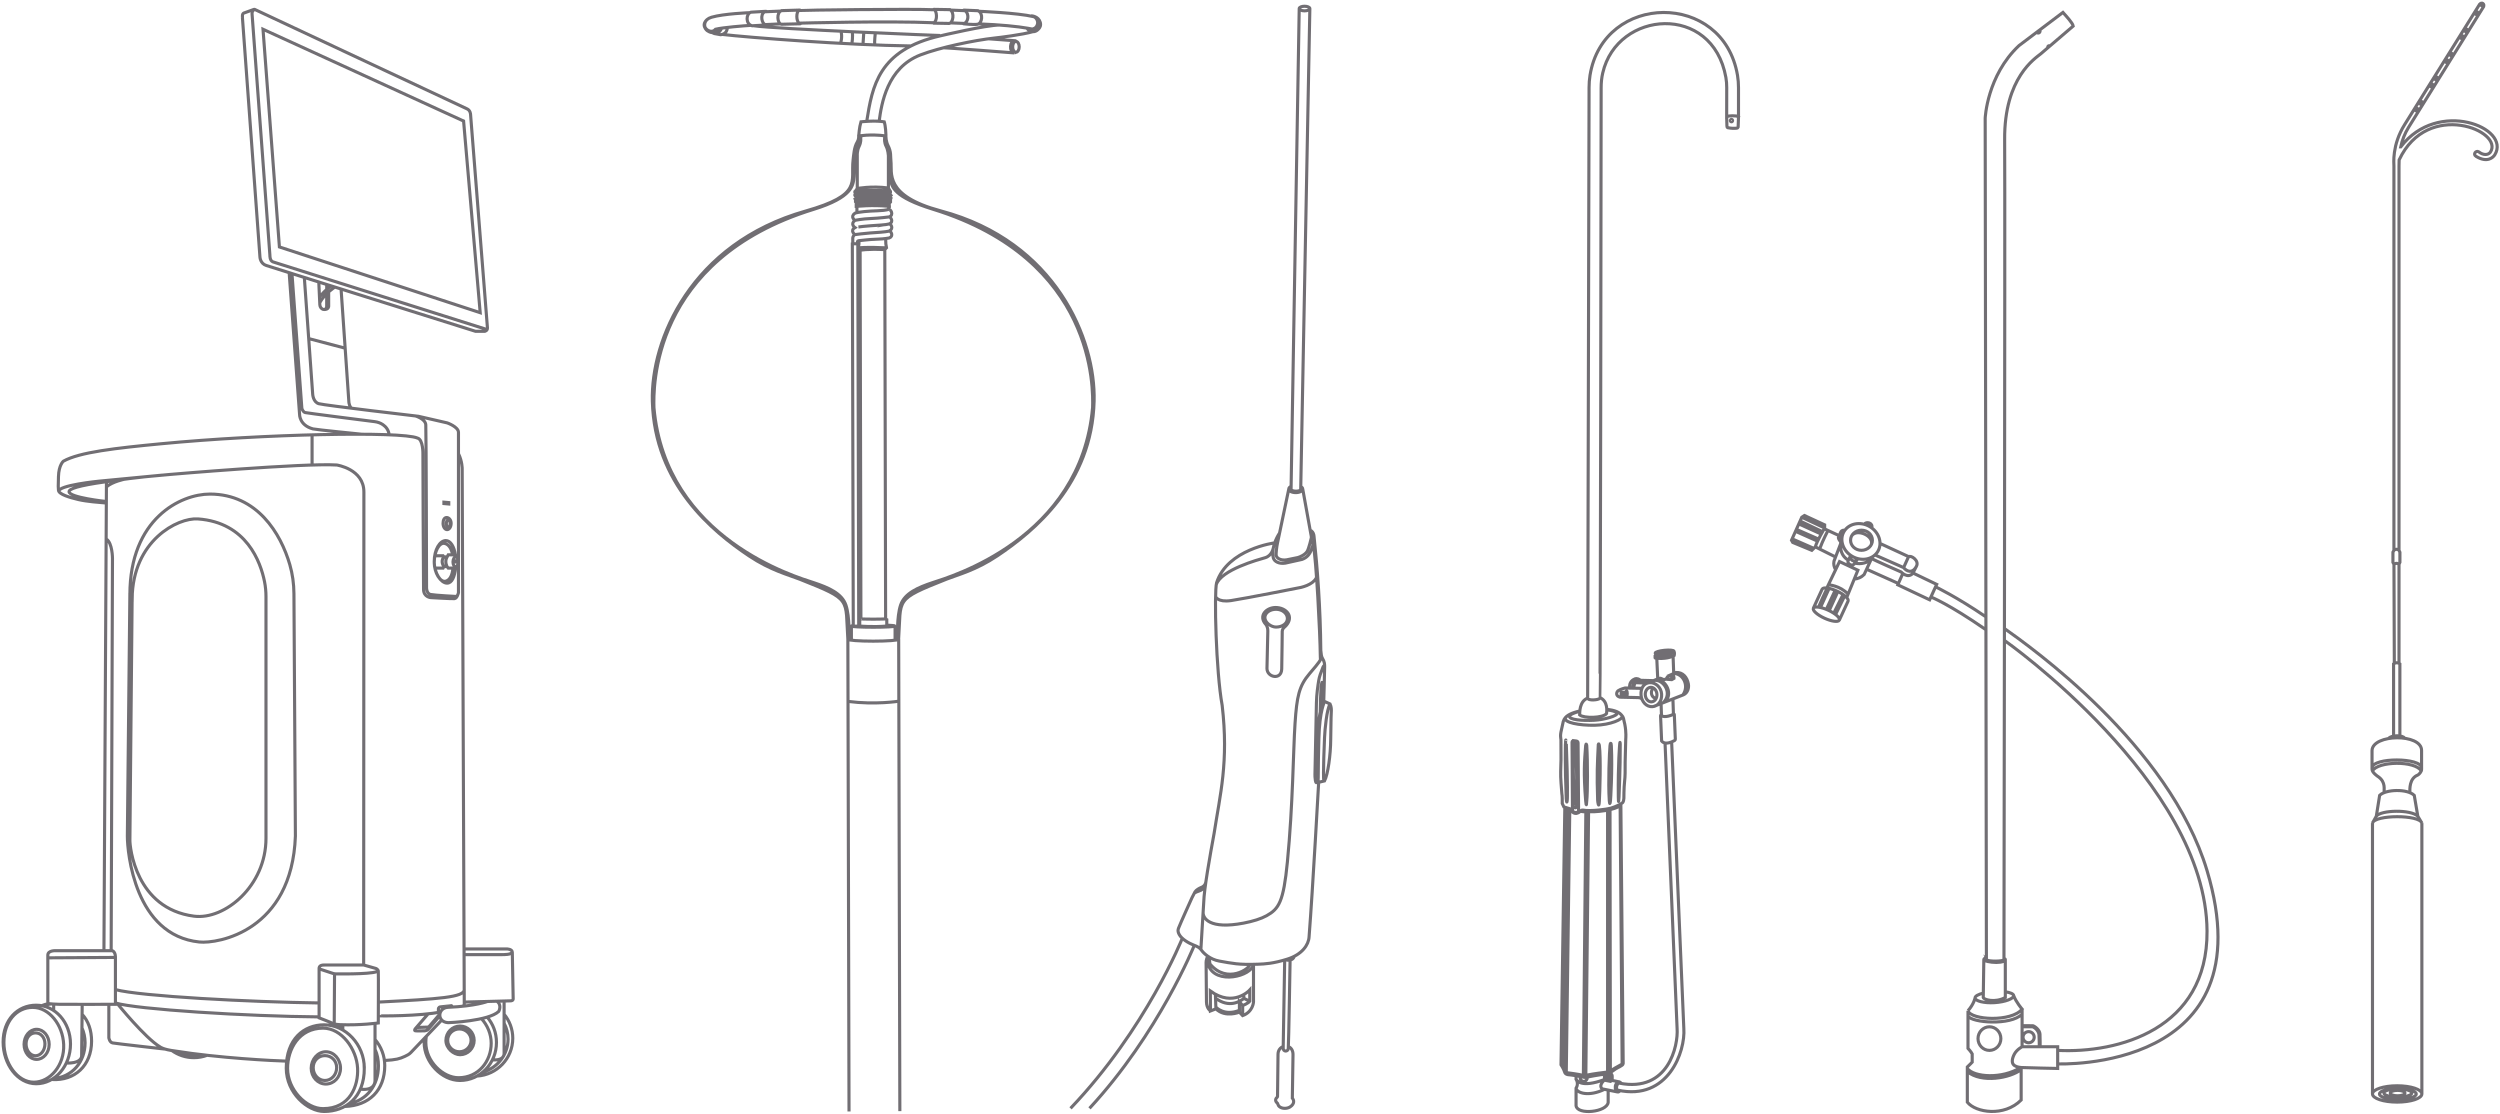 <svg width="801" height="357" viewBox="0 0 801 357" fill="none" xmlns="http://www.w3.org/2000/svg">
<path d="M642.075 307.052C642.354 307.164 642.508 307.294 642.508 307.436C642.508 307.879 641.554 308.363 639.606 308.363C637.658 308.363 635.621 307.873 635.621 307.436C635.621 307.217 635.828 307.022 636.444 306.88M635.615 307.43L635.437 319.618C635.615 320.285 639.209 321.39 642.502 319.594V307.424M642.508 317.78C644.095 317.993 645.149 318.436 645.184 319.003M645.184 319.003C645.243 319.943 642.478 321.036 639.061 321.248C635.644 321.461 632.861 320.705 632.802 319.765M645.184 319.003C645.919 321.036 647.879 323.322 647.879 323.322C644.539 327.517 631.458 326.867 630.546 323.842M632.802 319.765C632.767 319.181 633.815 318.596 635.443 318.188M632.802 319.765C632.802 319.765 632.453 321.68 630.546 323.842M630.546 323.842V335.9C630.546 335.9 631.541 336.981 631.89 337.672V340.307C631.89 340.307 630.854 341.389 630.333 341.861V353.145C633.015 356.471 642.075 357.942 647.577 352.454V342.038M647.879 323.316V335.374C647.879 335.374 646.144 336.284 645.368 337.796C644.592 339.309 644.586 340.431 645.066 341.04C645.545 341.648 646.493 341.95 647.577 342.032C648.66 342.115 659.278 342.334 659.278 342.334V335.374H647.885M630.333 342.34C632.411 345.152 641.465 345.796 647.417 342.021M647.577 342.688C644.024 345.453 634.881 347.096 630.333 343.338M647.879 328.982H651.26C652.314 329.372 653.238 330.536 653.297 331.575C653.386 333.176 653.392 335.315 653.392 335.315M647.879 328.621L651.361 328.651C652.006 328.834 653.528 330.004 653.605 331.304C653.688 332.686 653.652 335.315 653.652 335.315M630.546 325.538C631.718 327.7 644.195 328.681 647.879 324.935M653.528 9.605C653.96 10.261 653.019 11.005 652.574 10.326M656.11 15.342C655.962 15.218 656.199 14.379 656.803 14.751M642.217 205.187C642.217 205.187 706.846 250.607 707.137 298.332C707.326 329.886 678.541 337.525 659.272 336.544M659.278 340.869C659.278 340.869 726.524 343.722 707.143 278.965C695.068 238.62 650.046 206.918 642.229 201.382M597.278 167.979C597.923 167.004 600.174 167.447 599.712 169.155M591.06 169.94C590.19 169.556 588.911 170.868 590.225 171.878M594.282 180.421C596.277 180.906 598.356 180.344 599.777 178.997C600.026 179.281 609.104 183.257 609.104 183.257C609.104 183.257 611.206 185.526 612.852 183.712L614.042 181.402M592.221 179.499C589.296 177.81 589.296 174.306 590.279 171.63M589.769 170.478L589.029 172.239C589.029 172.239 589.047 172.965 589.74 173.485M602.359 174.117L611.597 178.377C612.248 177.816 614.978 179.576 614.042 181.402M614.042 181.402C612.698 184.037 610.726 182.956 609.927 181.857L600.73 177.81M611.514 178.336L609.921 181.851M593.257 171.713C594.892 169.161 600.73 171.784 599.499 174.631M584.618 169.161C584.618 169.161 582.107 173.403 581.627 175.216M584.618 169.161L577.298 165.728M584.618 169.161V168.168L578.139 165.173L577.292 165.728L574 173.095L574.391 173.792L580.502 176.321L581.627 175.216M581.627 175.216L588.117 178.46M584.618 169.468L589.284 171.63M594.098 185.537C595.247 185.449 596.366 185 597.272 184.078L599.516 179.228M589.704 174.306L587.608 179.795C587.407 180.752 587.626 181.697 588.135 182.536M585.689 169.964C585.689 169.964 584.067 173.001 583.001 175.902M592.132 192.586C592.464 191.877 590.865 190.447 588.567 189.389C586.27 188.332 584.138 188.054 583.812 188.769L581.005 194.86M589.325 198.677L592.132 192.58M582.628 194.506C582.628 194.411 585.441 188.409 585.441 188.409M586.051 188.521L583.285 194.624M585.162 195.226L587.993 189.135M588.846 189.519L586.074 195.628M587.537 196.455L590.516 190.476M591.06 190.878L588.117 196.875M591.688 191.457C591.7 191.398 595.265 182.696 595.265 182.696L589.384 179.931L585.322 188.397M585.82 187.375C585.82 187.375 589.461 187.54 592.132 190.358M575.285 170.23L582.355 173.385M575.563 169.61L582.675 172.723M576.345 167.855L583.516 171.116M576.754 166.945L583.937 170.354M574.201 172.652L581.142 175.695M609.66 183.747L608.061 187.375L618.258 192.178L620.509 187.233L612.911 183.588M608.245 186.949L598.06 182.383M620.153 188.019C620.153 188.019 626.75 191.15 636.284 197.637M618.667 191.274C618.667 191.274 624.275 193.43 636.284 201.761M636.444 307.43L636.053 37.875C636.053 37.875 636.616 24.257 646.884 14.615L660.965 3.981C661.937 5.074 664.08 7.354 664.258 8.347C664.258 8.347 655.547 15.826 653.901 17.209C652.255 18.591 642.117 24.771 642.289 44.787C642.46 64.803 642.069 307.424 642.069 307.424C642.188 308.091 636.633 308.15 636.438 307.424L636.444 307.43ZM641.075 332.763C641.075 334.851 639.436 336.544 637.415 336.544C635.394 336.544 633.755 334.851 633.755 332.763C633.755 330.675 635.394 328.982 637.415 328.982C639.436 328.982 641.075 330.675 641.075 332.763ZM651.757 332.32C651.757 333.305 650.957 334.104 649.969 334.104C648.981 334.104 648.181 333.305 648.181 332.32C648.181 331.334 648.981 330.536 649.969 330.536C650.957 330.536 651.757 331.334 651.757 332.32ZM599.016 168.695C602.023 170.427 603.222 173.974 601.693 176.616C600.164 179.258 596.487 179.995 593.479 178.262C590.471 176.53 589.272 172.984 590.801 170.341C592.33 167.699 596.008 166.962 599.016 168.695ZM595.265 178.991C594.193 180.793 592.256 179.015 592.991 177.952L592.108 179.73C591.783 180.421 593.151 181.567 594.027 180.787L595.271 178.985L595.265 178.991ZM599.919 173.095C599.919 174.877 598.352 176.321 596.419 176.321C594.487 176.321 592.92 174.877 592.92 173.095C592.92 171.314 594.487 169.87 596.419 169.87C598.352 169.87 599.919 171.314 599.919 173.095ZM585.755 195.5C588.052 196.553 589.648 197.984 589.32 198.696C588.992 199.407 586.864 199.13 584.567 198.076C582.27 197.023 580.674 195.592 581.002 194.881C581.33 194.169 583.458 194.446 585.755 195.5Z" stroke="#716E73" stroke-miterlimit="10"/>
<path d="M271.654 204.766L272.027 356.111M288.311 356.015L287.938 204.804M287.989 224.662C287.989 224.662 280.503 225.879 271.706 224.732M272.786 200.633V205.195M286.786 200.633V205.099M275.133 200.306C275.236 200.306 275.346 200.293 275.461 200.293M284.124 200.293C285.745 200.363 286.78 200.466 286.78 200.588C286.78 200.793 283.648 200.966 279.783 200.966C275.918 200.966 272.786 200.799 272.786 200.588C272.786 200.537 272.998 200.485 273.384 200.434M286.786 204.497C287.52 204.586 287.938 204.695 287.938 204.811C287.938 205.15 284.291 205.426 279.796 205.426C275.301 205.426 271.654 205.15 271.654 204.811M271.654 204.811C271.654 204.695 272.066 204.586 272.786 204.497M271.654 204.811C270.747 191.643 273.204 192.315 256.232 185.581C252.753 184.197 246.92 182.748 240.013 178.128C228.302 170.279 209.723 155.112 209.015 128.551C208.494 108.924 221.369 78.045 258.142 67.613C276.516 62.404 272.509 58.328 273.333 51.254C273.519 49.671 273.667 47.127 274.651 45.532C275.198 44.648 275.12 43.751 275.12 43.584C275.12 43.584 278.67 42.886 283.79 43.539C283.79 43.706 283.931 45.487 284.458 46.506C285.635 48.755 285.269 50.094 285.455 51.677C285.886 55.329 283.159 62.711 301.424 67.568C338.364 77.391 351.072 108.879 350.551 128.506C349.85 155.067 331.27 170.228 319.553 178.084C312.652 182.71 306.819 184.158 303.334 185.536C286.362 192.27 288.825 191.598 287.912 204.766M275.455 198.217V200.588C275.455 200.588 279.622 200.966 284.124 200.588V198.217M283.764 198.185C283.995 198.204 284.13 198.223 284.13 198.243C284.13 198.319 282.188 198.383 279.796 198.383C277.403 198.383 275.461 198.319 275.461 198.243C275.461 198.223 275.583 198.204 275.802 198.185M275.834 198.3L275.583 80.185M275.583 80.185L274.998 79.365L275.198 78.192L275.217 77.103M275.583 80.185C275.583 80.185 277.879 79.673 283.487 79.974M283.751 198.3L283.487 79.974M283.487 79.974L284.034 79.384L283.822 78.135L283.764 76.424M273.23 78.09V76.264C273.23 76.264 273.275 75.488 273.911 75.162C273.911 75.162 272.239 73.963 273.911 72.912C273.911 72.912 272.336 71.836 273.911 70.593C273.911 70.593 272.291 69.491 273.911 68.318C274.915 67.895 278.445 67.607 281.134 67.53C282.671 67.485 283.674 67.357 284.735 67.1M284.735 67.1C285.275 66.863 286.549 68.831 284.909 69.497C285.262 69.459 286.523 71.061 284.928 71.74C285.282 71.682 286.523 73.079 284.954 74.04C285.429 73.989 286.433 75.681 284.909 76.245C283.635 76.494 281.764 76.648 280.272 76.667C278.805 76.687 275.86 77.058 275.133 77.116C274.638 77.154 274.715 77.603 274.715 77.603V78.09M284.735 67.1V66.094M273.918 75.168C273.918 75.168 277.069 74.751 278.857 74.636C280.748 74.514 283.513 74.354 284.947 74.04M273.918 72.919C273.886 72.919 275.198 72.618 278.812 72.342C281.134 72.163 283.835 72.073 284.928 71.746M273.918 70.593C273.918 70.593 276.329 70.112 278.979 70.016C281.629 69.92 284.915 69.497 284.915 69.497M275.043 79.423C275.043 79.423 277.326 79.077 283.963 79.41M274.555 68.132V66.114H274.336V65.55L274.555 65.313L274.104 64.678V63.884L273.911 63.627V63.442M273.911 63.442L274.104 63.301V62.718L273.911 62.577V62.41L274.104 62.199V61.776L273.911 61.635V61.378L274.104 61.193M273.911 63.442C273.911 63.442 280.876 62.763 285.462 63.416M274.104 61.193L274.664 60.398C274.664 60.398 279.178 59.507 284.638 60.231L285.095 61.052L285.294 61.334V61.571L285.095 61.712V62.224L285.365 62.391L285.462 62.557L285.249 62.698V63.282L285.462 63.422V63.563L285.32 63.775V64.736L284.735 65.319M274.104 61.193C274.104 61.193 279.641 60.795 285.198 61.193M284.735 65.319L284.909 65.486L284.947 66.094H284.735M284.735 65.319C279.275 64.666 274.555 65.319 274.555 65.319M284.735 66.094C279.301 65.582 274.555 66.12 274.555 66.12M274.104 64.685C274.104 64.685 277.468 64.006 285.327 64.73M274.104 63.89C274.104 63.89 280.027 63.115 285.327 63.775M274.104 62.205C274.104 62.205 279.256 61.827 285.102 62.231M273.918 62.577C273.918 62.577 280.741 61.968 285.468 62.551M273.918 61.641C273.918 61.641 280.175 60.936 285.307 61.571M274.67 60.398V49.851C274.67 49.851 274.554 48.306 275.255 46.897C275.956 45.487 275.77 44.436 275.77 44.436C275.77 44.436 275.744 43.539 276.149 43.449M284.645 60.231V49.87C284.645 49.87 284.548 48.063 283.918 46.871C283.288 45.679 283.423 44.436 283.423 44.436C283.423 44.436 283.622 43.763 283.082 43.462M275.403 43.59C275.3 44.308 275.185 45 275.024 45.654C274.953 45.936 274.85 46.211 274.728 46.474C274.394 47.211 273.847 48.691 273.77 50.722C273.699 52.6 273.751 54.618 273.616 56.566C273.416 59.353 273.159 63.217 260.657 67.081C208.391 83.229 209.337 124.816 209.523 130.615C213.227 172.81 255.416 184.927 260.721 186.689C265.448 188.259 269.738 190.111 271.024 193.866C272.31 197.615 272.021 204.631 272.021 204.631M283.545 43.507C283.732 45.103 283.995 46.634 284.272 47.102C284.677 47.794 285.056 48.934 285.069 49.229C285.147 50.504 285.063 49.652 285.14 51.69C285.211 53.567 285.166 55.118 285.307 57.072C285.507 59.86 286.439 63.179 298.935 67.043C351.2 83.191 350.255 124.777 350.069 130.576C346.364 172.772 304.176 184.889 298.871 186.651C294.144 188.221 289.854 190.073 288.568 193.828C287.282 197.583 287.571 204.593 287.571 204.593M275.133 43.59C275.133 43.59 275.326 40.72 275.847 39.034C275.847 39.034 280.394 38.522 283.314 39.034C283.314 39.034 283.783 40.367 283.86 43.462M277.693 38.881C279.494 27.705 281.365 15.966 301.379 11.462C301.379 11.462 315.997 8.021 320.267 8.021M281.68 38.849C282.433 33.248 284.201 21.714 294.928 17.587C301.154 15.191 312.157 12.897 318.556 12.198C320.228 12.019 327.489 11.148 331 10.129M325.727 13.32L325.322 13.07C323.463 12.788 323.154 16.742 325.064 16.959M325.064 16.959L325.502 16.742M325.064 16.959C325.064 16.959 302.684 15.21 302.208 15.332M325.322 13.064L316.73 12.429M301.745 11.378C302.015 11.468 247.943 9.257 241.589 8.258M245.788 3.734C245.692 3.651 245.332 3.631 245.332 3.631L240.592 3.907C238.99 4.375 238.804 7.739 240.984 8.258L245.692 7.995C245.692 7.995 245.814 7.918 245.897 7.886M250.091 3.554C248.804 3.586 245.01 3.772 245.01 3.772C243.377 4.676 244.148 7.771 245.261 7.88L250.052 7.649M256.56 3.362C256.316 3.196 256.084 3.234 256.084 3.234L250.412 3.407C248.708 3.907 249.01 7.553 250.354 7.771L256.348 7.623C256.348 7.623 256.502 7.591 256.727 7.412M304.543 7.329L308.89 7.508C310.183 7.175 310.704 4.484 309.18 3.42L304.62 3.234M298.98 3.106C299.179 2.971 299.198 3.003 299.198 3.003L304.401 3.093C305.945 4.086 305.353 7.367 304.118 7.508L299.153 7.418C299.153 7.418 298.986 7.341 298.896 7.277M313.636 3.618C313.636 3.618 325.971 4.105 331.11 5.323C332.036 5.541 332.64 6.739 332.428 7.675C332.119 9.033 331.045 9.302 330.666 9.296C330.518 9.296 329.727 9.123 329.405 9.065C326.126 8.482 320.672 7.925 313.514 7.649M308.453 7.508C308.62 7.611 308.852 7.636 308.852 7.636C308.852 7.636 312.003 7.976 313.173 7.777C314.723 7.508 315.128 4.221 313.347 3.433L308.852 3.24C308.852 3.24 308.646 3.285 308.543 3.401M330.319 5.15L330.582 5.079C330.582 5.079 332.756 5.252 333.303 7.175M333.303 7.175C333.598 8.219 333.148 8.873 332.75 9.296C332.55 9.514 332.158 9.917 331.502 10.097C330.685 10.321 329.341 9.776 329.065 9.007M333.303 7.175C333.489 7.796 332.306 10.834 329.991 9.18M333.303 7.175C333.56 9.296 331.232 10.847 329.92 9.168M240.264 4.061C240.264 4.061 231.865 4.375 227.987 5.522C225.402 6.291 225.678 8.258 225.916 8.758C226.398 9.783 228.141 10.693 229.273 9.366C231.762 8.777 238.322 8.258 240.592 8.123M226.508 6.31C226.508 6.31 225.685 6.957 225.62 7.88C225.556 8.802 226.328 9.642 226.591 9.815C226.855 9.988 227.562 10.443 228.193 10.443C228.823 10.443 229.871 9.821 230.161 9.187M228.193 10.449C228.193 10.449 228.681 10.731 228.726 10.731C228.771 10.731 230.894 11.122 230.894 11.122C230.894 11.122 233.029 11.026 233.022 8.79M228.366 10.43C228.366 10.43 230.193 11.474 231.209 9.02M231.408 11.026C239.627 11.993 271.281 14.454 291.886 14.723M269.467 10.001C269.467 10.001 269.995 11.936 269.287 13.877M273.088 10.174C273.088 10.174 273.32 12.147 272.902 14.063M276.754 10.347L276.503 14.236M280.452 10.513C280.452 10.513 280.124 13.448 280.252 14.396M275.133 200.517L274.844 78.135C274.844 78.135 273.641 78.045 273.088 78.135L273.384 200.517C273.384 200.517 274.156 200.793 275.133 200.517ZM326.55 15.005C326.55 15.961 326.081 16.735 325.502 16.735C324.923 16.735 324.453 15.961 324.453 15.005C324.453 14.05 324.923 13.275 325.502 13.275C326.081 13.275 326.55 14.05 326.55 15.005ZM299.179 7.29C284.304 6.637 256.142 7.418 256.142 7.418C255.023 6.97 255.068 3.638 256.02 3.375C256.374 3.247 292.677 2.785 299.321 3.125C300.157 3.471 300.465 6.598 299.179 7.29Z" stroke="#716E73" stroke-miterlimit="10"/>
<path d="M416.737 155.87C417.141 156.079 417.39 156.366 417.39 156.679C417.39 157.312 416.388 157.829 415.155 157.829C413.921 157.829 412.919 157.317 412.919 156.679C412.919 156.344 413.202 156.041 413.655 155.826M416.267 2.77L413.655 156.828C413.91 157.538 416.427 157.565 416.748 156.883L419.675 2.77M417.395 156.685L419.946 170.81C420.045 171.377 420.2 171.91 420.145 172.345C420.145 172.345 419.365 175.779 418.811 176.665C418.148 177.727 416.598 178.437 415.791 178.651L412.2 179.378C410.363 179.647 409.002 178.866 408.881 177.903C408.798 177.435 409.041 175.135 409.312 173.941L412.925 156.69M409.976 170.771C409.976 170.771 407.072 174.942 407.962 178.717C408.261 179.977 409.932 180.742 411.824 180.423L417.179 179.229C418.706 178.668 419.597 177.672 420.156 176.142C420.156 176.142 422.374 171.03 419.774 169.858M408.405 173.935C408.405 173.935 393.279 175.911 389.799 186.702C388.964 189.921 389.611 215.205 391.581 225.996C393.711 244.193 390.906 254.61 388.991 267.062C387.686 274.177 385.783 284.781 385.672 289.128L384.759 304.194M424.128 224.747C424.128 224.747 424.41 215.53 424.41 213.676C424.41 212.79 424.41 212.063 423.68 210.858C423.387 210.374 423.293 209.631 423.182 208.387C423.071 194.785 422.092 181.925 420.997 171.718M422.502 250.648L422.374 250.213C422.269 249.85 422.352 249.564 422.352 249.19C422.352 245.096 422.474 240.462 422.568 236.655C422.789 227.515 424.416 224.752 424.416 224.752L426.159 225.556C426.601 226.48 426.562 227.57 426.562 227.57C426.562 227.57 426.391 230.992 426.358 236.869C426.33 241.833 425.478 248.1 424.388 250.197L422.502 250.648ZM422.502 250.648C422.502 250.648 420.615 284.896 419.431 300.105C419.309 302.774 417.13 305.834 412.504 307.292C407.907 308.745 405.207 308.855 403.105 308.932C396.737 309.163 394.911 308.673 390.646 307.925C387.752 307.418 385.65 305.432 385.041 304.563C384.388 303.627 383.841 303.341 382.375 302.769C380.909 302.196 378.596 300.898 377.805 299.385C377.163 298.158 377.545 297.574 377.7 297.151C378.12 296.011 381.932 287.581 381.932 287.581C381.932 287.581 382.557 286.349 382.884 285.744C383.177 285.204 384.311 284.549 384.776 284.384C385.24 284.219 386.175 283.785 386.358 282.525M426.153 225.556C425.107 227.206 424.504 233.524 424.383 236.308C424.372 236.511 423.829 248.854 424.161 250.252M424.366 224.84L423.968 224.714C423.271 226.348 422.319 230.563 422.186 235.637C422.186 235.637 422.081 245.382 422.004 248.061C422.004 248.111 422.004 248.155 422.004 248.199C422.004 248.199 421.865 250.191 422.38 250.219M409.379 173.622C409.379 173.622 408.366 173.946 408.211 174.541M407.957 175.586C407.957 175.586 407.575 178.046 405.345 178.69C403.116 179.334 391.26 182.553 389.689 187.307M419.829 173.622C419.829 173.622 420.621 173.671 420.753 174.326C421.722 179.102 422.955 202.643 423.033 210.418C423.044 210.671 423.055 211.007 423.077 211.37M389.473 191.131C389.473 191.131 390.087 193.063 394.458 192.419C398.828 191.775 416.886 188.193 416.886 188.193C419.315 187.587 422.286 186.179 422.081 183.4M423.437 210.225C423.171 211.551 422.944 211.882 419.58 215.833C416.2 219.805 415.503 223.146 414.928 231.812C414.352 240.479 414.258 257.867 412.482 276.147C411.232 289.001 409.744 291.202 405.81 293.398C404.062 294.377 401.44 295.192 398.452 295.764C387.437 297.871 385.368 294.146 385.484 292.275M424.41 213.351C424.41 213.351 424.184 213.032 423.912 213.681C423.752 214.066 423.309 215.216 423.022 216.058C422.795 216.713 422.629 217.379 422.513 218.061C422.258 219.585 421.832 222.502 421.782 225.215C421.705 229.121 421.312 248.133 421.312 248.133C421.29 248.529 421.412 252.26 422.214 250.125M423.464 226.205C423.464 226.205 423.376 223.08 423.575 219.145C423.575 219.145 423.641 217.995 423.437 219.145C423.099 221.027 423.005 227.317 423.016 228.098M386.214 283.598C386.214 283.598 385.821 284.918 384.3 285.43C382.778 285.942 382.629 286.222 382.629 286.222M398.148 325.407V322.182C398.148 322.182 399.885 321.505 400.422 320.79V317.186C400.422 317.186 395.243 322.919 387.791 317.521L387.83 323.91L389.578 323.233C392.621 326.188 397.108 324.284 397.108 324.284L398.142 325.401C401.478 324.19 401.622 321.048 401.622 321.048V308.965C401.069 312.756 389.495 315.749 387.127 309.196C387.127 309.196 386.557 307.765 386.911 306.56M387.83 323.915C387.83 323.915 386.601 323.173 386.552 321.027C386.502 318.88 386.435 308.679 386.435 308.679C386.435 308.679 386.352 307.165 387.039 306.417M400.41 308.987C400.659 310.225 393.191 315.513 387.647 308.827C387.647 308.827 387.481 307.468 387.409 306.654M397.108 324.295V320.944L398.148 322.188M389.578 323.239L389.412 318.556M389.456 319.805C393.821 323.084 397.263 320.9 398.557 319.882M398.557 319.882L400.416 320.795M398.557 319.882L398.491 318.66M389.578 322.683C389.578 322.683 392.245 325.676 397.108 323.701M414.662 306.411C414.662 306.411 414.397 308.134 411.752 307.523M411.614 307.562L411.132 335.851C411.132 337.017 412.659 337.072 412.765 335.933C412.903 334.464 413.345 307.661 413.345 307.661M412.798 335.333C413.639 335.664 414.303 336.511 414.28 337.931C414.159 344.803 414.065 351.836 414.065 351.836C414.065 351.836 414.911 352.733 414.208 353.828C413.899 354.312 413.074 355.154 411.531 355.11C410.291 355.071 409.583 354.4 409.451 353.855C409.373 353.536 409.318 353.503 409.058 353.25C408.565 352.76 408.61 352.034 409.152 351.616C409.246 351.544 409.318 351.44 409.318 351.319L409.478 337.766C409.5 336.461 410.242 335.625 411.138 335.311M378.812 300.617C378.812 300.617 367.293 329.611 343 355.11M382.657 302.879C382.657 302.879 371.315 331.063 349.075 355.11M419.675 2.737C419.675 3.145 418.912 3.475 417.971 3.475C417.029 3.475 416.267 3.145 416.267 2.737C416.267 2.33 417.029 2 417.971 2C418.912 2 419.675 2.33 419.675 2.737ZM410.823 202.78C410.823 202.78 410.756 209.923 410.662 214.347C410.579 217.995 405.965 217.087 405.937 214.187C405.937 214.187 406.181 203.743 406.209 202.241C406.236 200.739 405.572 200.067 405.572 200.067C403.049 197.278 405.777 194.647 408.704 194.647C412.023 194.647 414.8 197.465 411.984 200.524C411.581 200.992 410.729 201.267 410.823 202.78ZM412.482 198.164C412.482 199.787 410.845 200.909 408.831 200.915C407.298 200.915 405.279 199.512 405.268 197.894C405.257 196.403 406.828 195.209 408.842 195.209C410.856 195.209 412.482 196.54 412.482 198.164Z" stroke="#716E73" stroke-miterlimit="10"/>
<path d="M760.144 350.452V263.704M760.144 263.704C760.881 261.022 775.159 260.97 775.965 263.704M760.144 263.704L761.37 261.502M775.965 263.704V350.498M775.965 263.704L774.658 261.502C772.413 259.312 762.896 259.501 761.37 261.502M775.965 350.498C775.965 351.941 772.424 353.111 768.055 353.111C763.686 353.111 760.144 351.941 760.144 350.498C760.144 349.055 763.686 347.884 768.055 347.884C772.424 347.884 775.965 349.055 775.965 350.498ZM761.37 261.502L762.435 254.84C764.387 252.856 771.348 252.673 773.53 254.84L774.664 261.502M763.869 253.971C763.771 252.999 764.473 250.649 762.055 248.899C761.727 248.716 760 247.492 760 246.48V240.476C760.138 235.123 775.959 234.923 775.873 240.476V246.48C775.925 247.252 774.969 248.19 774.653 248.327C771.935 249.396 772.102 252.782 772.114 253.977M760.006 246.04C760.167 242.609 775.781 242.689 775.879 246.04M760.144 247.006C761.848 243.878 773.766 243.632 775.781 247.006M765.337 236.616C765.936 235.518 769.995 235.438 770.427 236.541M766.903 235.752V212.696C766.903 212.696 767.865 211.924 768.918 212.696V235.752M767.139 212.587L767.024 180.804M767.024 180.804C767.024 180.804 767.801 180.118 768.642 180.804M767.024 180.804L766.696 180.181V176.916L767.024 176.315C767.024 176.315 767.767 175.589 768.642 176.315M768.642 180.804V212.49M768.642 180.804L768.93 180.181V176.944L768.642 176.315M768.642 176.315L768.642 53.186C768.642 52.569 768.653 51.923 768.682 51.254L768.711 51.191C777.831 31.765 802.49 42.013 797.889 48.789C797.187 49.71 795.661 49.813 794.164 48.629C793.306 48.091 792.23 49.452 793.306 50.07L793.364 50.116C796.934 52.294 798.822 50.43 799.346 49.578C804.614 40.949 781.107 31.445 769.212 47.039H769.2C769.638 45.009 770.409 42.876 771.739 40.743L795.644 2.293C795.183 1.624 794.383 1.509 794.383 1.509L770.455 39.908C766.322 46.496 767.013 52.472 767.013 53.181V176.309M795.65 2.298C796.283 1.28 795.086 0.44 794.418 1.469M793.036 3.688C793.249 3.345 794.469 4.203 794.279 4.506M792.604 4.386C792.76 4.145 793.997 4.969 793.865 5.18M784.791 16.92C784.964 16.646 786.236 17.446 786.069 17.715M784.365 17.607C784.567 17.281 785.839 18.081 785.643 18.396M789.61 9.183C789.789 8.903 791.055 9.687 790.888 9.961M789.161 9.904C789.34 9.624 790.612 10.407 790.422 10.704M788.275 11.328C788.453 11.047 789.725 11.831 789.547 12.111M787.785 12.111C787.969 11.814 789.253 12.591 789.069 12.883M783.456 19.065C783.611 18.813 784.912 19.579 784.745 19.848M783.012 19.779C783.162 19.539 784.463 20.3 784.296 20.569M780.041 24.537C780.22 24.257 781.504 25.046 781.314 25.355M779.569 25.298C779.731 25.041 781.032 25.812 780.865 26.076M778.648 26.785C778.769 26.59 780.082 27.339 779.944 27.574M778.153 27.568C778.285 27.356 779.581 28.14 779.443 28.363M775.171 32.354C775.32 32.114 776.633 32.88 776.478 33.132M774.687 33.132C774.843 32.88 776.161 33.652 775.988 33.927M773.795 34.567C773.956 34.31 775.257 35.105 775.096 35.362M773.34 35.294C773.501 35.031 774.82 35.803 774.641 36.088M774.157 350.515C774.157 351.494 771.523 352.288 768.273 352.288C765.024 352.288 762.389 351.494 762.389 350.515C762.389 349.536 765.024 348.742 768.273 348.742C771.523 348.742 774.157 349.536 774.157 350.515ZM772.758 350.195C772.758 350.915 770.75 351.499 768.273 351.499C765.796 351.499 763.788 350.915 763.788 350.195C763.788 349.475 765.796 348.891 768.273 348.891C770.75 348.891 772.758 349.475 772.758 350.195ZM770.548 350.223C770.548 350.703 769.493 351.093 768.193 351.093C766.892 351.093 765.838 350.703 765.838 350.223C765.838 349.743 766.892 349.354 768.193 349.354C769.493 349.354 770.548 349.743 770.548 350.223Z" stroke="#716E73" stroke-miterlimit="10"/>
<path d="M501.37 258.658L500.147 341.145C500.147 341.145 501.01 342.468 501.313 343.493C501.37 343.679 501.461 343.859 501.61 343.983C501.741 344.096 501.936 344.214 502.204 344.282C502.793 344.428 502.782 344.214 506.942 345.031C507.074 345.059 507.205 345.098 507.331 345.138C507.571 345.222 508.04 345.239 508.497 345.098C508.497 345.098 512.675 344.259 514.887 344.084C514.887 344.084 515.167 344.073 515.972 343.64C516.058 343.594 516.15 343.533 516.23 343.476C518.579 341.736 518.459 342.181 519.642 341.342C519.642 341.342 520.025 341.156 520.065 340.734L519.322 257.577M514.818 227.284C517.35 227.526 519.076 228.213 519.716 229.407C520.253 230.399 516.007 232.28 510.966 232.37C505.925 232.46 500.97 231.463 501.564 230.038C501.856 229.34 503.416 228.399 506.171 227.797M514.818 227.442C516.584 227.639 517.767 228.005 518.053 228.461C518.579 229.295 514.041 230.596 510.857 230.77C507.011 230.979 502.667 230.624 502.844 229.436C502.902 229.047 504.188 228.377 506.165 227.898M502.119 229.402C501.856 229.571 501.141 230.19 500.861 231.198L500.118 234.594C500.118 234.594 499.901 235.613 500.055 236.458C500.09 236.644 500.118 236.824 500.124 237.01L500.147 243.453C500.147 243.858 500.118 244.269 500.107 244.675C499.998 248.915 499.964 248.487 500.415 254.26C500.433 254.451 500.581 254.812 500.547 257.442L501.056 258.523L503.164 259.182C503.164 259.182 503.427 259.801 503.873 260.224C504.319 260.646 504.942 260.635 505.108 260.607C505.273 260.578 505.816 260.398 506.102 260.134C506.388 259.869 506.571 259.514 507.108 259.548C509.634 260.038 515.058 259.266 516.104 258.94C516.104 258.94 518.224 258.337 519.739 257.29C519.853 257.211 519.945 257.109 520.013 256.985C520.122 256.783 520.253 256.422 520.288 255.797C520.288 255.797 520.288 252.401 520.51 250.464C520.733 248.527 520.699 247.17 520.699 244.128L520.888 236.768C520.888 236.768 521.111 234.679 520.59 232.077C520.076 230.117 520.345 229.993 519.493 229.047M506.314 259.931C507.177 260.077 507.377 260.083 507.971 260.094C508.04 260.094 508.103 260.15 508.103 260.224L507.314 344.422C507.314 344.507 507.234 344.569 507.148 344.541C506.216 344.236 502.616 343.769 501.941 343.679C501.879 343.673 501.833 343.617 501.833 343.549L502.953 259.413L503.319 259.492M504.971 344.664V345.785C504.971 345.785 505.925 347.114 504.971 348.669V354.283C505.365 357.319 514.835 356.367 515.258 353.219V349.198M514.075 344.169V346.084L516.001 346.461L516.544 346.168M516.544 346.168V344.828C516.544 344.828 516.618 344.248 515.847 343.701M516.544 346.168L518.882 346.647M515.258 343.977C515.258 343.977 515.847 344.113 516.001 344.873V346.455M515.39 344.501C515.31 344.338 514.778 345.222 515.538 345.492M514.075 346.078C513.766 346.202 512.2 347.829 513.263 348.787C513.332 348.849 513.429 348.888 513.521 348.905L518.264 349.862M518.264 349.862C517.773 349.727 517.441 348.911 517.556 348.038C517.67 347.165 518.401 346.483 518.882 346.641C519.133 346.726 519.31 346.9 519.419 347.148M518.264 349.862C518.533 349.936 518.836 349.755 519.082 349.434M504.971 348.663C505.205 350.212 509.017 351.462 514.075 349.023M504.971 345.78C505.136 346.078 506.474 348.742 514.075 345.875M508.571 345.081C508.571 345.132 508.577 345.183 508.577 345.233C508.577 345.926 508.057 346.489 507.422 346.489C506.788 346.489 506.268 345.926 506.268 345.233C506.268 345.121 506.279 345.008 506.308 344.901M535.593 237.72L539.497 329.538C540.051 336.82 534.496 352.797 518.373 349.299C518.013 349.221 517.836 348.652 517.973 348.032C518.11 347.413 518.516 346.973 518.882 347.052C534.587 350.127 537.753 334.967 537.342 329.538L533.478 238.058M508.68 223.669C505.982 224.711 506.142 228.405 506.125 229.058C507.44 230.213 513.589 230.089 514.738 228.636C514.847 227.802 515.212 224.671 512.595 223.494M553.219 37.346L553.305 40.325C553.35 40.601 553.356 40.849 553.505 40.9C554.831 41.153 555.482 41.164 556.517 41.063C556.688 41.04 556.803 40.967 556.9 40.725L557.02 37.436M536.187 228.675C536.473 228.85 536.45 228.929 536.45 228.929L536.776 236.835C536.782 237.016 536.685 237.19 536.525 237.275C533.707 238.778 532.741 237.849 532.381 237.404C532.381 237.404 532.044 229.475 532.044 229.357C532.044 229.25 532.055 229.053 532.335 229.036M532.21 225.454L532.335 229.131C532.335 229.554 533.758 229.999 536.17 228.867L536.005 224.012M530.689 223.663C530.655 223.663 530.621 223.674 530.586 223.674C529.838 223.725 529.181 222.993 529.118 222.041C529.072 221.348 529.352 220.729 529.803 220.431M534.067 217.328L533.381 217.727C533.181 217.801 533.004 217.739 532.844 217.66L532.192 217.367C532.004 217.282 531.792 217.277 531.598 217.344L527.477 218.994M529.769 226.372L539.371 222.616C540.72 222.052 541.2 220.431 540.948 219.107C540.548 216.99 539.177 215.351 536.999 215.463L536.273 215.784C539.262 215.784 541.337 219.715 539.159 222.706M529.901 218.026C532.735 217.434 536.125 221.979 532.895 225.15M530.478 217.795C533.13 217.294 536.376 221.788 533.513 224.908M539.577 222.526C540.885 221.039 541.097 216.139 536.713 215.593M526.077 220.543L520.67 220.431C520.67 220.431 519.122 220.813 518.413 221.332C517.801 221.906 517.693 223.027 519.047 223.376L524.483 223.5C525.323 223.5 525.894 223.612 526.123 224.125M519.425 221.332V223.106M520.379 221.332V223.106M529.769 218.077L525.62 217.97C525.62 217.97 525.02 217.423 524.248 217.423C524.117 217.423 523.985 217.451 523.865 217.496C523.225 217.733 521.854 218.555 522.179 220.431M523.185 220.487C522.928 219.896 523.625 217.299 525.008 217.598M523.5 220.431C523.448 219.242 524.22 217.756 525.174 217.97H525.614M523.94 218.719L527.775 218.876M530.832 210.924L531.141 217.53M530.335 209.252C530.335 209.252 530.324 209.573 530.724 209.781C531.124 209.99 532.673 210.085 534.061 209.747M530.392 210.119L530.804 209.815M536.136 216.663C535.799 216.601 535.393 217.097 535.69 217.722M536.439 209.888C535.839 210.564 533.084 211.251 530.392 210.845L530.295 210.738V210.187L530.392 210.125C530.741 210.311 531.489 210.322 531.489 210.322C534.038 210.423 535.822 209.24 536.285 208.722C536.313 208.689 536.365 208.7 536.382 208.734C536.599 209.229 536.422 210.001 536.422 210.001C536.045 210.249 536.067 210.496 536.067 210.496C536.067 210.496 536.222 215.075 536.267 216.122L536.256 216.139L535.313 216.601M501.621 259.035L502.244 259.283L502.41 259.694L501.25 342.57C501.25 342.57 501.364 342.727 500.335 340.852C500.187 340.582 501.621 259.041 501.621 259.041V259.035ZM508.977 260.348L508.103 344.327C508.103 344.439 508.205 344.524 508.314 344.496C508.88 344.366 510.663 344.006 514.887 343.504C514.989 343.493 515.069 343.403 515.069 343.302V259.886C515.069 259.739 514.938 259.627 514.789 259.649C513.955 259.784 511.406 260.162 509.246 260.083C509.097 260.083 508.971 260.19 508.971 260.342L508.977 260.348ZM515.847 259.649L515.955 342.992C515.955 343.059 516.024 343.099 516.081 343.059C516.561 342.755 518.333 341.64 519.602 340.998C519.687 340.953 519.733 340.874 519.733 340.779L519.093 258.264C519.093 258.196 519.013 258.157 518.962 258.202C518.693 258.41 517.933 258.878 516.075 259.356C515.944 259.39 515.847 259.508 515.847 259.644V259.649ZM504.285 238.745C504.285 238.745 503.73 245.767 504.473 256.693C504.485 256.794 504.685 257.774 504.805 256.693C505.525 250.38 504.965 243.503 504.805 238.823C504.788 238.39 504.433 237.275 504.285 238.739V238.745ZM505.348 258.061C505.348 258.484 505.051 258.827 504.685 258.827C504.319 258.827 504.022 258.484 504.022 258.061C504.022 257.639 504.285 257.295 504.65 257.295C505.016 257.295 505.348 257.639 505.348 258.061ZM504.942 258.112C504.942 258.343 504.788 258.551 504.565 258.551C504.342 258.551 504.199 258.343 504.199 258.112C504.199 257.881 504.319 257.673 504.542 257.673C504.765 257.673 504.942 257.881 504.942 258.112ZM508.051 238.874C507.651 243.948 507.342 247.603 508.051 256.597C508.103 257.002 508.274 259.187 508.388 256.597C508.68 254.119 508.725 244.106 508.388 238.874C508.343 238.559 508.194 238.013 508.051 238.874ZM512.08 238.897C511.806 244.596 511.589 247.738 511.886 256.349C511.886 256.856 512.28 259.447 512.429 256.687C512.578 254.198 512.961 242.737 512.418 238.823C512.372 238.536 512.143 237.855 512.086 238.897H512.08ZM515.847 238.947C515.658 240.902 515.224 250.526 515.618 256.518C515.618 256.518 515.755 258.607 515.995 256.518C516.012 256.58 516.658 246.736 516.27 238.947C516.235 237.832 515.915 237.967 515.847 238.947ZM518.962 238.339C518.962 238.339 518.379 244.663 518.51 255.347C518.51 255.347 518.556 258.619 518.727 255.347C518.727 255.347 519.156 246.021 519.122 238.412C519.122 238.412 519.047 237.224 518.962 238.339ZM501.57 238.339C501.57 238.339 501.364 244.934 501.833 255.966C501.833 255.966 502.016 258.258 502.176 255.966C502.176 255.966 502.364 251.849 501.844 238.339C501.844 238.384 501.65 235.506 501.564 238.339H501.57ZM504.222 237.32L505.091 237.427C505.388 237.461 505.611 237.708 505.611 238.001L505.776 259.897C505.776 260.021 505.702 260.139 505.582 260.184C505.176 260.342 504.233 260.579 503.816 259.655L503.685 237.793C503.685 237.511 503.936 237.292 504.222 237.325V237.32ZM515.63 345.019C515.635 345.402 515.424 345.712 515.149 345.718C514.875 345.723 514.652 345.504 514.647 345.036C514.641 344.653 514.852 344.344 515.127 344.338C515.401 344.332 515.624 344.636 515.63 345.019ZM557.014 37.431V28.116C557.014 26.792 556.917 25.463 556.7 24.157C552.15 -2.954 513.749 -2.475 509.44 24.134C509.228 25.429 509.143 26.747 509.137 28.059L508.68 223.826C509.183 224.508 512.069 224.299 512.583 223.742C512.783 223.528 512.983 46.16 513.006 28.121C513.006 26.522 513.155 24.923 513.521 23.357C518.179 3.235 548.704 0.915 552.973 24.81C553.168 25.891 553.242 26.989 553.242 28.088L553.225 37.329C553.716 37.104 556.328 36.912 557.02 37.414L557.014 37.431ZM555.116 38.641C555.116 38.856 554.958 39.03 554.762 39.03C554.566 39.03 554.408 38.856 554.408 38.641C554.408 38.427 554.566 38.253 554.762 38.253C554.958 38.253 555.116 38.427 555.116 38.641ZM532.381 222.379C532.53 224.575 531.272 226.299 529.415 226.417C527.557 226.535 525.934 224.857 525.786 222.661C525.637 220.464 526.694 218.842 528.552 218.724C530.409 218.606 532.238 220.183 532.381 222.379ZM530.877 222.422C530.963 223.707 530.197 224.803 529.167 224.869C528.137 224.936 527.233 223.948 527.147 222.664C527.062 221.379 527.827 220.283 528.857 220.216C529.887 220.15 530.791 221.137 530.877 222.422ZM521.373 222.221C521.373 222.71 521.263 223.106 521.128 223.106C520.992 223.106 520.882 222.71 520.882 222.221C520.882 221.733 520.992 221.337 521.128 221.337C521.263 221.337 521.373 221.733 521.373 222.221ZM536.341 208.654C536.375 208.982 535.058 209.381 533.4 209.546C531.741 209.711 530.37 209.579 530.336 209.251C530.303 208.923 531.62 208.523 533.278 208.358C534.936 208.194 536.308 208.326 536.341 208.654ZM535.33 208.715C535.347 208.879 534.5 209.097 533.439 209.203C532.377 209.308 531.503 209.261 531.486 209.097C531.469 208.933 532.316 208.714 533.378 208.609C534.439 208.503 535.313 208.551 535.33 208.715ZM534.884 216.601L536.13 216.663C536.13 216.663 536.416 216.849 536.353 217.344L535.622 217.756L534.13 217.643C534.01 217.468 534.067 217.063 534.21 216.899C534.21 216.899 534.53 216.663 534.884 216.601Z" stroke="#716E73" stroke-miterlimit="10"/>
<path d="M156.174 105.101C155.902 105.724 155.446 105.399 155.446 105.399C155.446 105.399 88.563 84.282 87.474 83.91C86.385 83.539 86.474 81.774 86.474 81.774L80.765 4.55C80.765 4.55 80.574 3.595 81.506 3.038M92.646 87.36L95.98 132.726C95.98 132.726 95.864 136.229 100.253 137.416C101.165 137.662 115.891 139.128 115.891 139.128M97.504 88.886L100.185 126.311C100.185 126.311 100.321 128.825 102.152 129.349C103.982 129.873 134.08 133.383 134.08 133.383L143.3 135.499C143.3 135.499 146.893 136.753 146.893 138.538V189.888C146.893 189.888 146.484 191.739 145.607 191.805C144.729 191.871 138.013 191.473 138.013 191.473C138.013 191.473 135.774 191.341 135.706 188.899C135.638 186.458 135.502 145.544 135.502 145.544C135.502 145.544 135.638 140.773 133.739 140.349C128.568 138.133 84.392 139.029 51.695 142.173C37.004 143.586 25.477 144.867 20.312 147.766C20.312 147.766 18.828 148.974 18.733 152.702C18.638 156.431 18.638 155.774 18.733 157.081C18.828 158.388 22.36 159.409 25.136 160.06C27.913 160.71 31.921 160.988 34.118 161.174M109.276 92.588L111.787 128.905C111.787 128.905 111.991 130.729 112.937 130.842M102.138 90.346L102.478 97.677C102.56 99.123 104.391 99.886 104.676 98.247V94.094M104.683 92.688V91.142M106.085 91.586C106.085 91.586 104.465 92.654 102.363 95.149M107.31 91.971C107.31 91.971 104.084 93.981 102.451 96.967M105.302 91.341V92.19M105.302 93.517V98.148C105.302 98.148 105.343 99.183 103.839 99.169M98.906 108.477L110.59 111.562M133.12 133.27C133.12 133.27 136.277 134.172 136.42 136.096C136.563 138.02 136.665 188.03 136.665 188.03C136.665 188.03 136.516 190.193 137.999 190.478C139.482 190.763 146.083 191.102 146.083 191.102C146.083 191.102 146.546 190.956 146.682 190.544M139.36 182.026H141.959L142.218 181.502M142.218 181.502L143.252 181.555M142.218 181.502C142.218 181.502 140.973 179.943 142.218 178.443M143.252 181.555L143.62 182.019H145.804C146.444 181.714 146.682 180.998 146.682 180.998C146.682 180.998 146.886 179.585 146.682 178.749C146.478 177.913 145.641 177.76 145.641 177.76H143.62L143.252 178.437H142.218L141.959 178.072H139.34M143.252 181.555C143.252 181.555 142.334 179.963 143.252 178.443M145.021 177.767C144.654 175.737 143.776 174.403 142.47 174.111C140.673 173.707 139.135 176.825 139.135 180.175C139.135 183.525 141.082 186.73 142.844 186.206C144.205 185.801 144.906 184.315 145.137 182.026M145.96 181.933C145.688 184.773 144.811 186.836 143.245 186.836C141.333 186.836 139.129 183.744 139.129 179.923C139.129 176.102 140.925 173.202 142.837 173.202C144.368 173.202 145.525 175.159 145.913 177.866M146.063 179.193V180.553M99.988 139.327V148.98M33.982 160.67C33.867 160.67 22.129 159.409 22.129 157.538C22.129 156.61 25.041 155.608 33.744 154.38C38.235 153.75 43.944 152.914 51.933 152.238M34.105 154.328L34.098 155.92L33.302 304.609M39.984 153.518C39.984 153.518 36.078 154.274 34.112 155.993M146.886 145.331C148.124 147.852 148.084 150.208 148.084 150.208L148.75 321.58C148.75 321.58 148.866 322.362 147.818 322.455M35.615 304.609L36.037 178.934C36.037 178.934 36.037 174.018 34.112 172.744M93.544 87.639L96.715 130.842C96.715 130.842 97.041 131.99 97.77 132.182C98.409 132.354 115.891 134.57 120.041 135.094C120.994 135.214 121.913 135.526 122.695 136.07C123.587 136.687 124.512 137.702 124.682 139.307M36.983 306.758V321.772C36.983 321.772 21.584 321.838 18.862 321.772C16.14 321.706 15.324 321.507 15.324 321.507V306.022C15.324 304.416 17.937 304.609 17.937 304.609H36.037C37.085 305.14 36.983 306.758 36.983 306.758ZM36.983 306.758L15.324 306.891M116.51 309.18L120.402 310.288C120.402 310.288 121.123 310.52 121.205 311.15C121.287 311.781 121.205 327.763 121.205 327.763C121.205 327.763 115.578 328.546 109.072 328.313C109.072 328.313 107.221 328.234 106.663 327.922C106.105 327.61 102.24 326.117 102.24 326.117V310.527C102.268 310.294 101.982 309.107 104.01 309.187H116.517C116.517 309.187 116.591 165.022 116.591 157.638C116.591 150.254 107.902 148.987 107.902 148.987C97.32 148.323 54.328 152.025 54.328 152.025C54.328 152.025 45.639 152.815 31.785 154.162C31.785 154.162 18.325 155.482 18.883 157.485M102.24 310.414L106.657 311.873C106.963 311.973 107.276 312.026 107.602 312.033C110.086 312.066 121.28 312.145 121.151 310.918M107.187 312.046L107.085 328.061M36.983 317.068C44.972 319.231 80.39 321.049 102.24 321.347M148.75 317.068C148.744 319.536 140.871 320.054 121.232 321.069M26.307 324.976C28.321 327.106 29.342 330.164 29.342 333.581C29.342 341.496 23.85 346.306 16.739 345.881M13.344 322.217C14.058 321.925 14.807 321.699 15.582 321.553M26.334 321.805L26.157 338.265C26.177 339.287 25.17 340.713 21.36 340.607M26.252 329.309C26.899 330.762 27.259 332.387 27.259 334.112C27.259 340.242 23.163 345.112 16.923 345.629M13.881 322.329C13.881 322.329 15.582 321.553 16.93 321.686M17.195 321.705V323.769M36.983 321.347C43.618 323.404 79.438 325.646 102.24 325.812M34.874 321.805V332.513C34.874 332.513 35.085 333.946 36.065 334.152C37.044 334.357 52.886 336.129 52.886 336.129M37.548 321.507C37.548 321.507 46.483 332.586 51.314 335.446C51.314 335.446 52.226 336.262 56.07 336.739C70.054 339.002 87.848 339.884 91.734 339.983M106.616 328.698C107.643 328.453 108.725 328.32 109.828 328.32M120.157 333.037C122.103 335.313 123.274 338.232 123.274 341.423C123.274 349.338 118.286 354.274 110.447 354.513M120.157 327.882V346.18C120.157 346.87 119.953 349.504 115.455 348.973M109.834 328.32V330.012M108.222 329.209C108.562 329.182 108.909 329.163 109.256 329.163C109.446 329.163 109.637 329.163 109.828 329.176M120.157 336.188C120.906 337.84 121.246 339.545 121.246 341.509C121.246 347.852 117.469 352.509 111.862 353.604M148.682 304.045C149.118 304.045 162.387 304.045 162.387 304.045C162.387 304.045 164.143 304.045 164.143 305.14C164.143 306.234 164.422 320.054 164.422 320.054C164.422 320.054 164.49 320.671 163.51 320.671C162.53 320.671 148.75 321.069 148.75 321.069M148.75 305.856H160.985C160.985 305.856 164.217 305.962 164.115 304.927M156.229 320.856C156.229 320.856 152.452 322.369 143.579 322.741C140.224 322.867 139.843 327.458 143.579 327.663C143.824 327.677 156.528 327.166 159.794 324.061C159.794 324.061 160.938 321.991 159.155 320.77M121.232 325.441C121.3 325.567 134.896 325.587 141.156 324.227M140.469 324.353V323.278C140.469 323.278 140.421 322.661 141.156 322.601C142.021 322.528 144.668 322.21 144.538 322.21C144.538 322.21 144.838 322.13 144.858 322.681M141.531 326.834L131.643 337.23C131.113 337.794 130.412 338.146 129.697 338.471C128.051 339.227 126.962 339.579 123.158 339.784M137.182 324.83L133.045 329.62C133.045 329.62 132.582 330.118 133.045 330.271C133.29 330.35 136.189 330.271 136.189 330.271C136.4 330.271 136.985 330.052 137.176 329.819C137.4 329.547 140.905 325.494 140.905 325.494M133.406 329.209L137.074 329.083C137.223 329.063 137.264 329.11 137.618 328.745C138.081 328.26 140.966 324.824 140.966 324.824M156.106 325.885C157.95 328.042 159.066 330.881 159.066 333.993C159.066 340.726 153.834 346.18 147.376 346.18C141.524 346.18 135.896 340.362 135.896 333.993C135.896 333.548 135.917 333.11 135.958 332.686M154.249 326.37C156.181 328.46 157.379 331.306 157.379 334.265C157.379 340.03 153.323 345.304 146.906 345.304C141.966 345.304 136.434 340.149 136.434 333.993C136.434 333.316 136.488 332.652 136.597 332.016M161.516 320.717V337.23C161.536 337.927 161.598 339.798 157.76 339.598M161.502 324.937C163.244 327.033 164.292 329.727 164.292 332.659C164.292 339.114 159.23 344.389 152.84 344.773M161.523 327.856C162.326 329.375 162.782 331.1 162.782 332.924C162.782 337.94 159.359 342.179 154.664 343.533M66.373 338.112C65.053 338.603 63.624 338.875 62.127 338.875C59.48 338.875 57.03 338.026 55.043 336.587M64.209 337.867C63.311 338.112 62.365 338.245 61.385 338.245C59.364 338.245 57.479 337.688 55.859 336.713M81.663 3.044C85.276 4.736 148.519 34.398 149.608 34.863C150.697 35.327 150.758 36.574 150.758 36.574C150.758 36.574 156.113 104.072 156.174 105.028C156.236 105.983 155.31 106.155 155.31 106.155H152.371C152.371 106.155 87.27 85.662 85.331 85.065C83.391 84.468 83.289 82.378 83.289 82.378L77.675 5.678C77.675 5.678 77.703 6.03 77.675 5.101C77.648 4.172 78.383 4.092 78.383 4.092L81.275 3.044C81.275 3.044 81.452 2.945 81.649 3.044H81.663ZM84.269 9.38L89.522 79.121L153.854 100.185L148.533 38.784L84.269 9.38ZM143.783 161.479L142.232 161.34C142.232 161.34 142.232 161.34 142.232 161.333V160.895L143.783 161.028C143.783 161.028 143.783 161.028 143.783 161.035V161.479ZM144.538 167.676C144.538 168.791 143.96 169.693 143.245 169.693C142.531 169.693 141.953 168.791 141.953 167.676C141.953 166.561 142.388 165.818 143.103 165.818C143.817 165.818 144.538 166.561 144.538 167.676ZM144.239 167.755C144.239 168.404 143.962 168.93 143.62 168.93C143.278 168.93 143 168.404 143 167.755C143 167.107 143.278 166.581 143.62 166.581C143.962 166.581 144.239 167.107 144.239 167.755ZM146.777 180.042C146.777 180.958 146.416 181.555 145.967 181.555C145.518 181.555 145.137 180.958 145.137 180.042C145.137 179.127 145.6 178.384 146.056 178.384C146.512 178.384 146.777 179.127 146.777 180.042ZM42.332 191.812L41.617 269.168C41.57 271.278 43.407 291.115 62.167 293.543C71.987 294.81 85.229 283.87 85.222 268.584V191.208C85.222 189.576 85.072 187.951 84.752 186.352C83.507 180.149 79.05 167.391 63.419 166.263C56.935 165.792 42.516 173.202 42.339 191.818L42.332 191.812ZM41.61 190.504L40.807 267.868C40.794 273.135 43.175 299.693 63.862 301.816C69.802 302.426 93.537 298.372 94.646 267.868L94.177 190.206C94.156 187.055 93.728 183.917 92.85 180.885C89.971 170.966 82.425 158.328 67.285 158.301C57.853 158.288 41.617 166.236 41.617 190.504H41.61ZM22.584 334.516C22.584 341.536 17.665 347.228 11.602 347.228C5.539 347.228 1 340.885 1 333.86C1 326.834 5.539 322.064 11.602 322.064C17.665 322.064 22.584 327.491 22.584 334.51V334.516ZM20.4 334.669C20.686 341.237 16.12 346.737 10.826 346.737C5.532 346.737 1.252 340.607 1.252 334.026C1.252 327.444 5.185 322.767 10.472 322.767C15.759 322.767 20.128 328.347 20.4 334.669ZM15.753 334.61C15.753 337.27 13.952 339.426 11.731 339.426C9.51 339.426 7.709 337.27 7.709 334.61C7.709 331.949 9.51 329.793 11.731 329.793C13.952 329.793 15.753 331.949 15.753 334.61ZM14.399 334.47C14.399 336.566 13.044 338.265 11.377 338.265C9.71 338.265 8.356 336.566 8.356 334.47C8.356 332.373 9.71 330.94 11.377 330.94C13.044 330.94 14.399 332.373 14.399 334.47ZM116.728 342.232C116.728 351.7 110.719 356.111 103.853 356.111C98.573 356.111 91.72 350.227 91.72 342.232C91.72 332.918 97.382 328.353 103.846 328.353C110.753 328.353 116.721 334.669 116.721 342.232H116.728ZM114.57 342.239C114.856 347.898 112.175 355.209 103.499 355.209C98.11 355.209 92.142 349.178 92.142 342.312C92.142 336.122 95.81 329.415 103.499 329.415C109.46 329.415 114.257 336.102 114.57 342.239ZM109.099 342.252C109.099 345.165 106.997 347.327 104.404 347.327C101.812 347.327 99.709 345.052 99.709 342.252C99.709 339.452 101.812 336.984 104.404 336.984C106.997 336.984 109.099 339.346 109.099 342.252ZM107.861 342.086C107.861 344.349 106.18 346.186 104.105 346.186C102.029 346.186 100.349 344.349 100.349 342.086C100.349 339.824 102.029 338.218 104.105 338.218C106.18 338.218 107.861 339.824 107.861 342.086ZM151.921 333.336C151.921 335.87 149.894 337.927 147.396 337.927C145.341 337.927 142.871 335.87 142.871 333.336C142.871 330.801 144.899 328.745 147.396 328.745C149.894 328.745 151.921 330.801 151.921 333.336ZM150.935 333.329C150.935 335.348 149.256 336.984 147.185 336.984C145.115 336.984 143.436 335.348 143.436 333.329C143.436 331.31 145.115 329.673 147.185 329.673C149.256 329.673 150.935 331.31 150.935 333.329Z" stroke="#716E73" stroke-miterlimit="10"/>
</svg>
